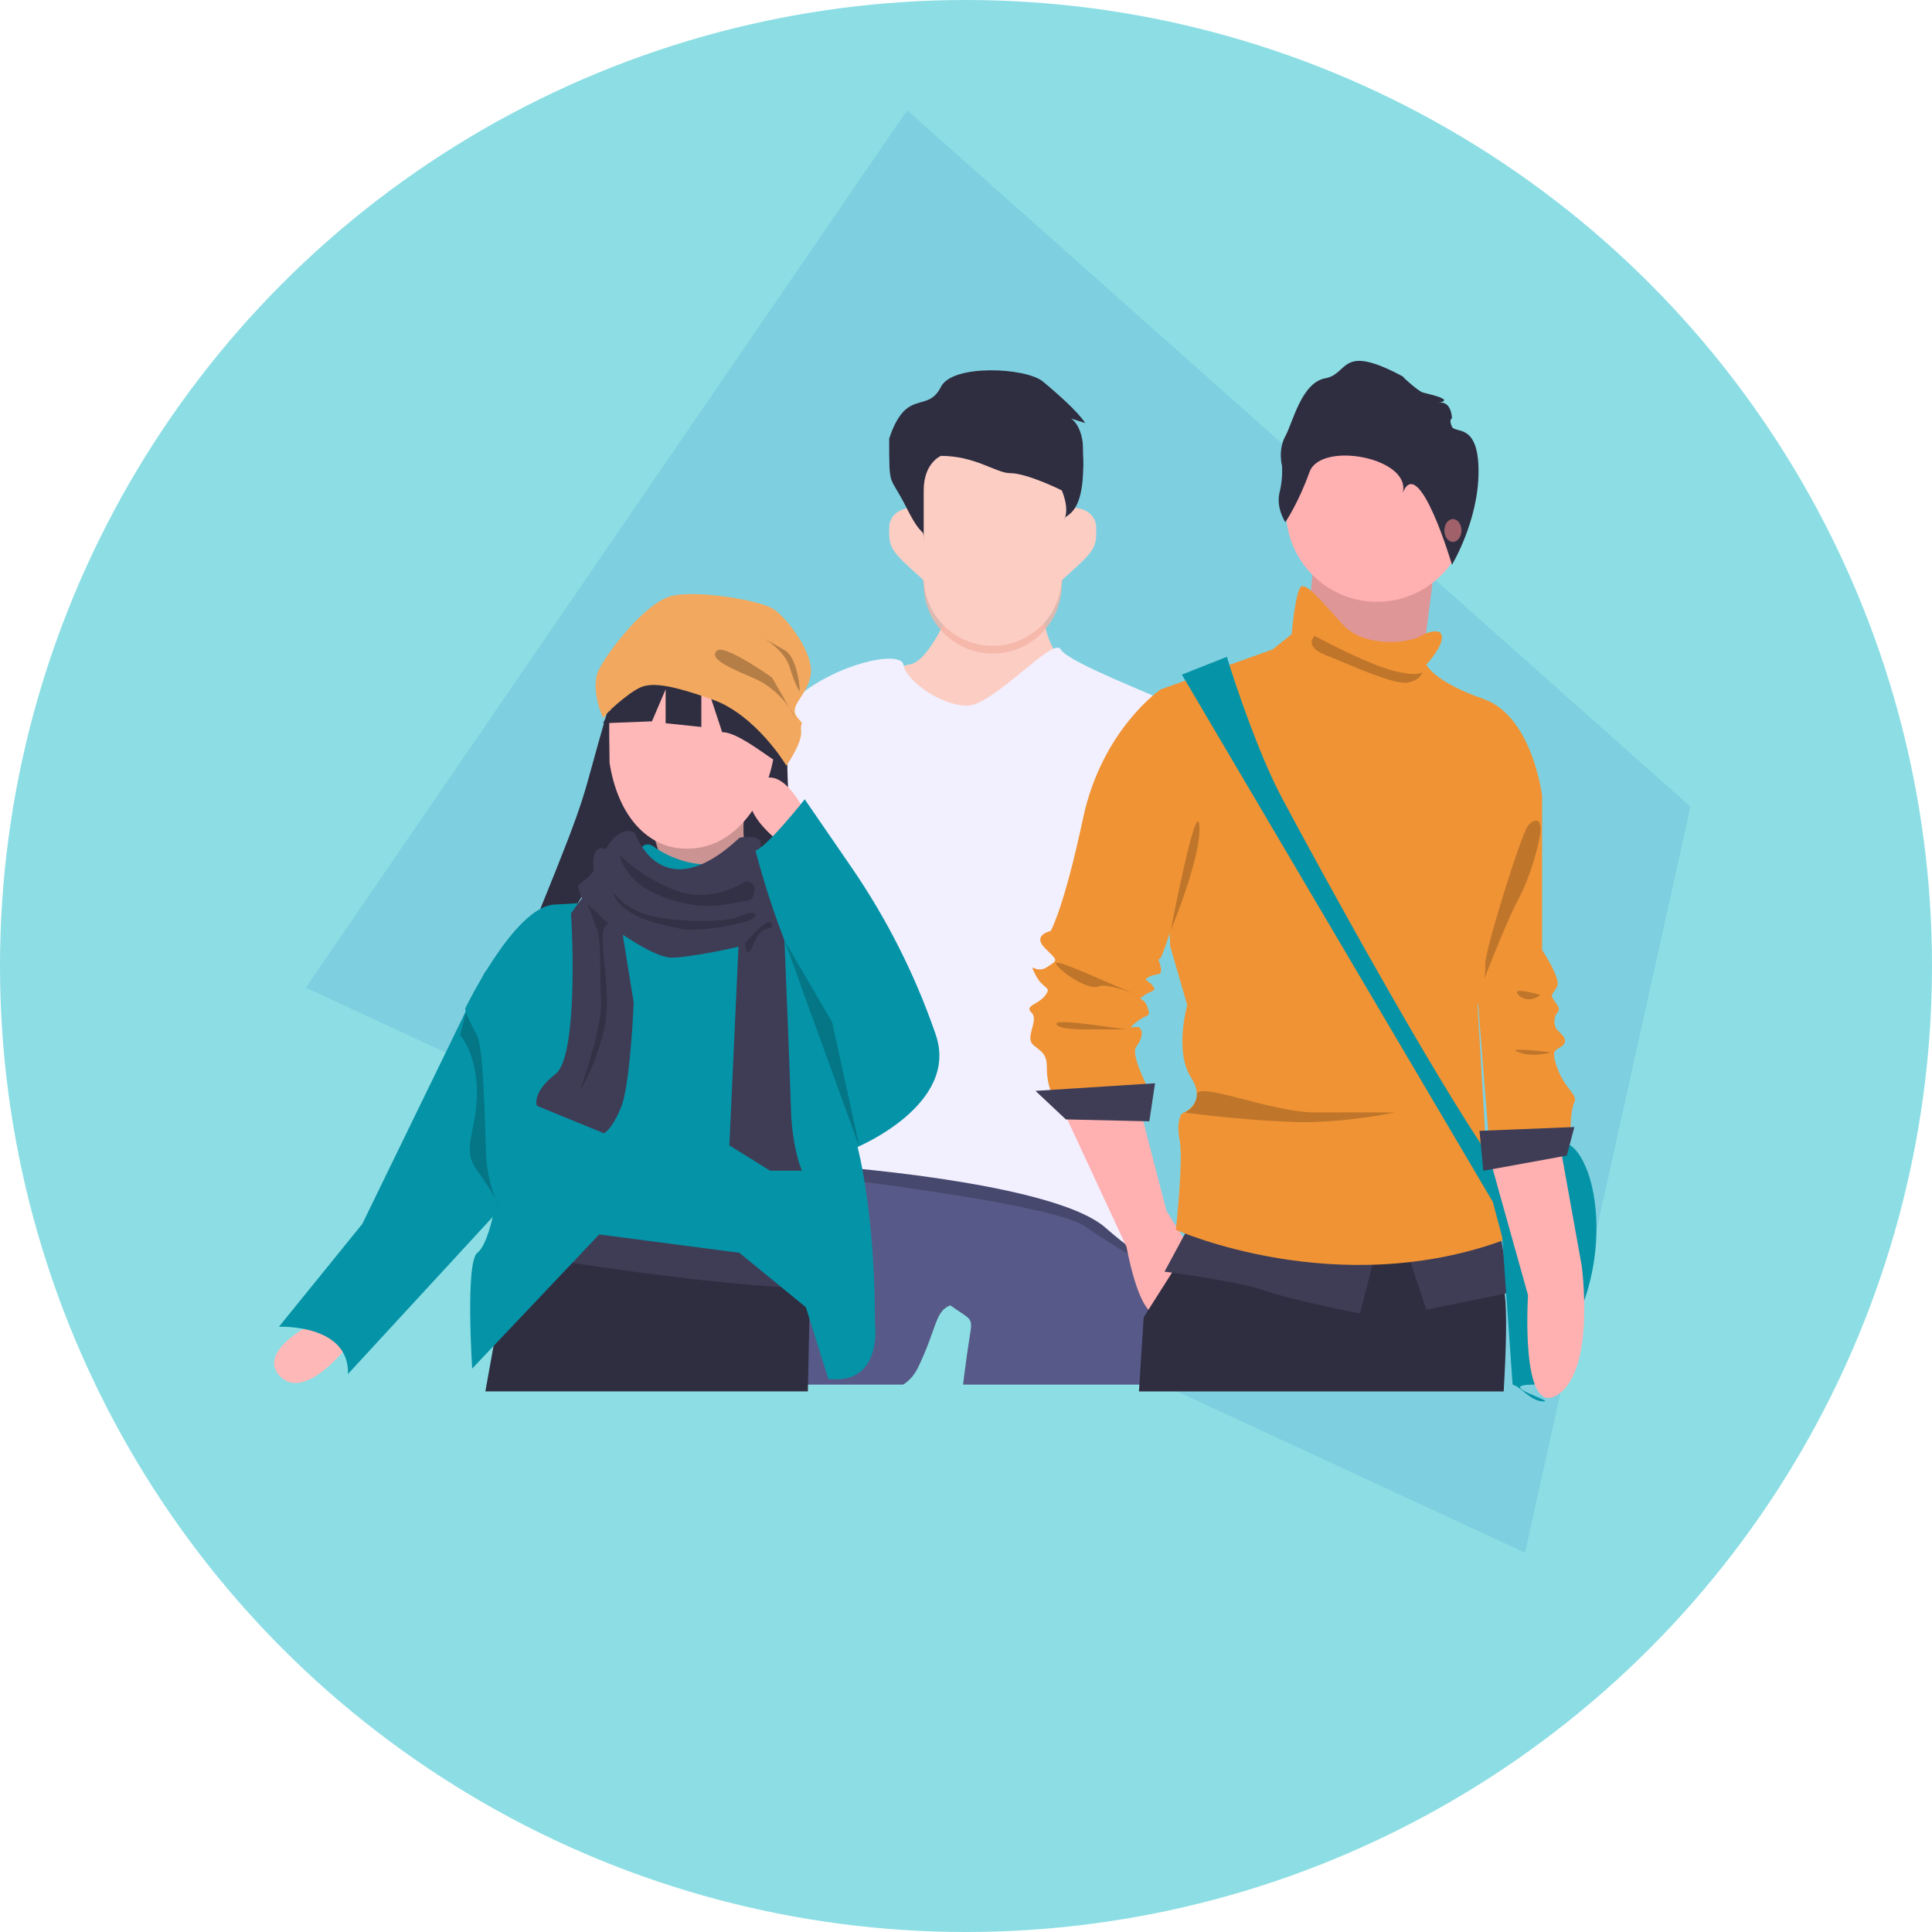 <svg width="120" height="120" viewBox="0 0 120 120" fill="none" xmlns="http://www.w3.org/2000/svg">
<circle cx="60" cy="60" r="60" fill="#8CDEE4"/>
<path opacity="0.1" d="M105 50.105L103.265 57.933L101.856 64.283L100.733 69.348L99.325 75.698L94.725 96.444L37.717 70.027L33.526 68.085L28.222 65.627L24.03 63.685L18.988 61.348L21.847 57.178L24.223 53.71L27.23 49.323L29.607 45.857L56.346 6.845L84.672 32.031L89.716 36.516L93.738 40.092L98.783 44.577L105 50.105Z" fill="#0158BA"/>
<g clip-path="url(#clip0_10914_113761)">
<path d="M46.476 78.82L49.064 71.197L67.593 73.181C68.437 73.206 70.185 73.956 70.423 76.757C70.721 80.258 73.18 85.993 72.807 86.44C72.435 86.887 66.326 88.973 64.166 89.271C62.438 89.509 60.417 88.228 59.623 87.558C59.747 86.515 60.04 84.161 60.218 83.088C60.442 81.748 60.367 82.046 59.026 81.077C58.058 81.45 58.207 82.492 57.015 84.951C56.062 86.917 53.715 86.44 52.565 86.44C50.985 86.022 49.496 86.276 47.486 85.513C47.271 85.457 46.855 85.259 47.291 85.436C47.356 85.463 47.421 85.488 47.486 85.513C47.722 85.573 47.712 85.46 46.044 84.477C44.56 83.603 46.044 81.077 46.476 78.82Z" fill="#575A88"/>
<path d="M56.535 41.261C57.482 41.098 58.534 39.015 58.942 37.995L63.882 35.995C64.48 36.008 65.891 35.723 65.041 37.453C64.192 39.184 66.501 42.142 67.208 42.781L66.29 45.301L58.453 46.281L54.901 42.281C55.051 42.009 55.587 41.424 56.535 41.261Z" fill="#FCCDC3"/>
<path opacity="0.8" d="M56.328 30.035C56.31 29.926 56.299 29.816 56.306 29.706C56.441 27.414 59.348 25.584 61.66 25.584C64.028 25.584 67.02 27.503 67.02 29.871L65.975 36.14C65.957 36.248 65.949 36.358 65.945 36.469C65.858 38.76 63.973 40.591 61.66 40.591C59.348 40.591 57.463 38.76 57.376 36.469C57.372 36.358 57.364 36.248 57.346 36.14L57.015 34.159L56.328 30.035Z" fill="#F4B3A5"/>
<path fill-rule="evenodd" clip-rule="evenodd" d="M56.326 29.557C56.308 29.448 56.297 29.338 56.304 29.228C56.439 26.937 59.346 25.106 61.659 25.106C64.027 25.106 67.018 27.026 67.018 29.394L66.659 31.551L66.662 31.538C67.139 31.538 68.091 31.795 68.091 32.824C68.091 33.853 68.088 34.11 66.66 35.397L65.941 36.044C65.827 38.311 63.953 40.113 61.659 40.113C59.364 40.113 57.49 38.31 57.376 36.043L56.659 35.397C55.23 34.11 55.227 33.853 55.227 32.824C55.227 31.795 56.18 31.538 56.656 31.538L56.657 31.542L56.326 29.557Z" fill="#FCCDC3"/>
<path d="M49.782 72.945L50.821 71.744C53.262 71.871 58.66 72.289 60.715 72.945C62.77 73.602 68.058 75.369 70.445 76.17V78.083C70.172 77.956 69.177 77.394 67.384 76.17C65.591 74.945 54.902 73.51 49.782 72.945Z" fill="black" fill-opacity="0.2"/>
<path d="M45.84 57.166C44.172 56.929 41.918 54.035 41 52.618C42.34 51.477 45.26 48.838 46.213 47.408C47.405 45.62 46.958 45.546 49.416 43.386C51.875 41.225 55.971 40.33 56.12 41.3C56.269 42.27 58.43 43.83 60.068 43.83C61.707 43.83 65.432 39.51 65.879 40.33C66.326 41.149 71.912 43.234 72.955 43.83C73.998 44.426 81.223 52.618 80.181 53.141C79.138 53.664 75.488 56.791 74.519 55.45C73.551 54.11 71.838 55.45 71.391 55.45C70.944 55.45 69.603 61.335 69.38 62.75C69.201 63.883 70.646 73.104 71.391 77.574C71.639 78.145 71.436 78.676 68.635 76.233C65.834 73.79 54.656 72.583 49.416 72.285L47.927 71.466C48.026 71.242 48.463 70.646 49.416 70.05C50.608 69.305 50.683 67.294 50.757 64.315C50.832 61.335 51.353 56.493 49.416 55.45C47.48 54.407 47.927 57.462 45.84 57.166Z" fill="#F2F0FF"/>
<path d="M58.445 24.025C59.16 22.596 63.728 22.833 64.767 23.691C67.02 25.55 67.405 26.278 67.405 26.278L66.526 25.997C66.988 26.309 67.263 27.099 67.263 27.769C67.263 28.627 67.33 28.389 67.263 29.553C67.135 31.77 66.361 31.925 66.151 32.155C66.136 32.197 66.119 32.239 66.099 32.279C66.099 32.23 66.118 32.192 66.151 32.155C66.4 31.444 65.949 30.458 65.949 30.458C65.949 30.458 63.804 29.387 62.732 29.387C61.874 29.387 60.588 28.315 58.445 28.315C58.445 28.315 57.373 28.743 57.373 30.458C57.373 32.602 57.372 34.746 57.372 33.674C57.372 32.602 57.373 33.674 56.301 31.53C55.229 29.387 55.228 30.457 55.228 27.241C56.3 24.025 57.592 25.731 58.445 24.025Z" fill="#2F2E41"/>
</g>
<g clip-path="url(#clip1_10914_113761)">
<path d="M49.128 43.026C46.94 39.319 42.612 39.146 42.612 39.146C42.612 39.146 40.413 38.603 37.707 44.249C35.989 50.131 36.72 48.68 33.431 56.775H35.493L37.898 52.689L36.72 56.055C37.495 56.111 38.272 56.124 39.048 56.095C44.876 55.906 50.426 56.15 50.248 54.053C49.128 52.46 48.552 48.794 49.128 43.026Z" fill="#2F2E41"/>
<path d="M40.148 50.784C40.902 52.456 41.378 54.449 41.661 56.663L47.714 56.284C46.322 54.307 45.86 52.037 46.39 49.456L40.148 50.784Z" fill="#FFB8B8"/>
<path opacity="0.2" d="M40.148 50.784C40.902 52.456 41.378 54.449 41.661 56.663L47.714 56.284C46.322 54.307 45.86 52.037 46.39 49.456L40.148 50.784Z" fill="black"/>
<path d="M19.016 82.434C19.016 82.434 15.884 84.117 17.473 85.554C19.063 86.99 21.706 83.473 21.706 83.473L19.016 82.434Z" fill="#FFB8B8"/>
<path d="M50.362 77.719L50.313 80.017L50.208 84.984V84.985L50.178 86.423H30.146L30.961 81.89L30.961 81.887L31.69 77.829L32.016 76.012V76.011L48.471 73.735L50.362 77.719Z" fill="#2F2E41"/>
<path d="M50.361 77.718L50.312 80.017C44.49 79.867 35.467 78.458 31.689 77.828L32.015 76.011L48.469 73.735L50.361 77.718Z" fill="#3F3D56"/>
<path d="M42.213 52.689C46.108 53.071 48.132 48.664 48.132 46.045C48.132 43.426 42.686 40.431 40.075 40.431C37.463 40.431 37.861 44.762 37.861 47.38C38.357 50.55 40.075 52.479 42.213 52.689Z" fill="#FFB8B8"/>
<path d="M54.348 82.214C54.348 82.214 54.853 86.03 51.449 85.65L50.053 81.194L45.919 77.811L37.217 76.674L29.328 85.006C29.328 85.006 28.893 78.38 29.65 77.811C30.407 77.242 30.831 74.429 30.831 74.429L30.241 72.442L28.895 62.638C28.895 62.638 31.921 56.379 34.38 56.189L37.595 56C37.595 56 38.73 55.431 38.73 55.241C38.73 55.051 38.54 53.534 39.486 53.913C39.486 53.913 39.571 51.967 40.568 52.561C40.568 52.561 43.706 55.027 46.891 52.669C46.891 52.669 48.376 52.396 48.186 53.154C47.997 53.913 48.186 54.482 48.565 54.482C48.943 54.482 50.645 55.051 50.645 55.431C50.645 55.512 50.768 56.297 50.961 57.479V57.481C51.663 61.788 53.293 71.363 53.293 71.363C53.293 71.363 54.348 75.288 54.348 82.214Z" fill="#0593A7"/>
<path d="M31.185 59.205L30.096 60.416L22.502 76.022L17.324 82.407C17.324 82.407 21.7 82.213 21.614 85.34L37.687 67.902L31.185 59.205Z" fill="#0593A7"/>
<path d="M50.01 56.838V56.84C49.759 58.323 42.872 59.484 41.737 59.484C40.602 59.484 38.346 57.824 37.212 57.066C36.077 56.307 35.898 55.002 35.898 55.002C35.898 55.002 36.864 54.264 36.864 54.075C36.864 53.885 36.675 52.368 37.62 52.747C37.62 52.747 38.452 51.157 39.449 51.751C39.449 51.751 41.063 56.602 45.94 52.028C45.94 52.028 47.425 51.755 47.236 52.514C47.047 53.272 47.236 53.841 47.614 53.841C47.992 53.841 49.694 54.41 49.694 54.79C49.694 54.871 49.817 55.656 50.01 56.838Z" fill="#3F3D56"/>
<path d="M35.466 56.731L37.516 53.864L38.609 54.478V57.62L39.36 62.264C39.292 63.926 39.046 67.536 38.609 68.684C38.172 69.831 37.698 70.3 37.516 70.391L33.35 68.684C33.236 68.41 33.309 67.632 34.511 66.703C35.713 65.774 35.649 59.668 35.466 56.731Z" fill="#3F3D56"/>
<path d="M45.302 71.141L45.917 57.756H45.302L48.648 56.526C48.785 59.827 49.072 66.921 49.127 68.888C49.181 70.855 49.605 72.257 49.81 72.713H47.829L45.302 71.141Z" fill="#3F3D56"/>
<path d="M31.039 74.953C30.968 74.85 30.878 74.686 30.782 74.466C30.54 74.038 30.153 73.409 29.622 72.675C28.618 71.286 29.622 70.334 29.622 67.87C29.622 65.898 28.924 64.666 28.574 64.296L28.945 62.88C29.047 63.147 29.326 63.803 29.622 64.296C29.992 64.912 30.115 69.101 30.177 71.442C30.213 72.817 30.517 73.857 30.782 74.466C30.906 74.686 30.992 74.853 31.039 74.953Z" fill="black" fill-opacity="0.2"/>
<path d="M49.984 50.405C49.984 50.405 48.471 47.181 46.958 48.698C45.444 50.215 48.66 52.491 48.66 52.491L49.984 50.405Z" fill="#FFB8B8"/>
<path d="M49.983 49.645C49.983 49.645 47.647 52.606 46.924 52.833C46.924 52.833 49.038 61.215 51.686 63.491L53.199 71.268C53.199 71.268 59.629 68.612 58.116 64.25C58.101 64.207 58.086 64.163 58.071 64.12C56.808 60.487 55.064 57.04 52.887 53.872L49.983 49.645Z" fill="#0593A7"/>
<path opacity="0.2" d="M48.734 58.429L53.387 71.269L51.685 63.492L48.734 58.429Z" fill="black"/>
<path d="M48.856 40.837L44.58 38.591L40.113 40.088L37.453 44.921L40.495 44.804L41.344 42.816V44.921L43.562 45.154V41.552L44.854 45.476C46.163 45.476 48.817 48.084 48.48 47.188C48.143 46.293 48.856 40.837 48.856 40.837Z" fill="#2F2E41"/>
<path d="M44.329 43.479C46.442 44.236 48.217 46.514 48.84 47.558C49.17 47.094 49.816 46.018 49.758 45.431C49.684 44.697 50.031 45.152 49.554 44.594C48.907 43.837 50.092 43.314 50.349 41.957C50.606 40.6 48.84 38.315 47.997 37.802C47.154 37.288 43.449 36.656 41.798 36.995C40.148 37.334 37.777 40.431 37.19 41.611C36.603 42.791 37.507 44.807 37.507 44.594C37.507 44.381 39.084 42.973 39.818 42.68C40.551 42.386 41.688 42.533 44.329 43.479Z" fill="#F2A85F"/>
<path d="M49.018 43.946C49.215 44.227 49.351 44.479 49.426 44.66L49.018 43.946C48.576 43.315 47.824 42.538 46.748 42.092C44.805 41.286 44.071 40.809 44.548 40.406C44.93 40.083 46.981 41.396 47.959 42.092L49.018 43.946Z" fill="black" fill-opacity="0.25"/>
<path d="M48.766 40.406C49.411 40.787 49.646 42.252 49.683 42.937C49.597 42.852 49.353 42.438 49.059 41.47C48.806 40.635 47.99 39.977 47.457 39.655C47.361 39.601 47.282 39.558 47.225 39.526C47.293 39.56 47.371 39.603 47.457 39.655C47.772 39.831 48.27 40.114 48.766 40.406Z" fill="black" fill-opacity="0.25"/>
<path d="M42.261 55.405C43.963 55.943 45.657 55.181 46.292 54.733C46.528 54.733 46.972 54.868 46.852 55.405C46.703 56.077 46.516 55.891 45.21 56.153C43.904 56.414 42.261 56.265 40.508 55.405C39.105 54.718 38.58 53.601 38.492 53.129C39.04 53.664 40.56 54.868 42.261 55.405Z" fill="black" fill-opacity="0.2"/>
<path d="M40.508 56.899C39.105 56.571 38.306 55.766 38.082 55.405C38.082 55.567 38.254 56.018 38.941 56.526C39.799 57.16 41.105 57.459 42.261 57.683C43.418 57.907 45.994 57.422 46.628 57.123C47.263 56.824 46.852 56.489 45.994 56.899C45.136 57.309 42.261 57.309 40.508 56.899Z" fill="black" fill-opacity="0.2"/>
<path d="M36.477 56.153C36.639 56.289 37.075 56.675 37.522 57.123C37.677 57.278 37.775 57.338 37.828 57.359C37.887 57.346 37.896 57.387 37.828 57.359C37.768 57.373 37.657 57.44 37.522 57.683C37.149 58.355 38.045 61.601 37.522 63.915C37.104 65.766 36.353 67.224 36.029 67.722C36.502 66.391 37.425 63.415 37.336 62.161C37.224 60.594 37.373 58.467 37.074 57.683C36.836 57.056 36.577 56.401 36.477 56.153Z" fill="black" fill-opacity="0.2"/>
<path d="M47.934 57.384C47.845 56.907 46.802 57.956 46.292 58.541C46.292 58.989 46.404 59.616 46.852 58.541C47.413 57.198 48.047 57.981 47.934 57.384Z" fill="black" fill-opacity="0.2"/>
<path d="M93.779 47.428L95.783 49.437V59.01C95.783 59.01 96.961 60.783 96.725 61.256C96.49 61.729 96.254 61.729 96.49 62.083C96.725 62.438 96.961 62.674 96.725 62.91C96.49 63.147 96.49 63.738 96.725 63.974C96.961 64.211 97.433 64.565 97.079 64.92C96.725 65.274 96.254 65.038 96.725 66.338C97.197 67.638 98.022 67.993 97.786 68.465C97.55 68.938 97.55 70.12 97.55 70.12L92.483 70.829L91.422 57.474L93.779 47.428Z" fill="#F09335"/>
<path d="M81.582 35.076L80.875 42.167L88.064 43.231L88.595 39.154L89.125 35.076H81.582Z" fill="#DB9394"/>
<path opacity="0.1" d="M81.582 35.039L80.875 42.13L88.064 43.194L88.595 39.117L89.125 35.039H81.582Z" fill="#FFB0B1"/>
<path d="M65.965 68.82L69.972 77.448C69.972 77.448 70.679 81.467 71.74 81.585C72.8 81.703 73.861 77.448 73.861 77.448L72.447 75.203L70.797 68.82H65.965Z" fill="#FFB0B1"/>
<path d="M93.396 86.424H70.742C70.922 83.576 71.035 81.821 71.035 81.821L71.335 81.346L72.794 79.047L73.836 77.406L74.199 76.833L74.334 76.621L75.761 76.359L90.481 73.666C90.724 74.759 91.068 75.827 91.51 76.856C91.61 77.085 91.718 77.314 91.833 77.541C92.203 78.265 92.655 78.951 93.192 79.457C93.314 79.572 93.402 79.879 93.46 80.35C93.601 81.506 93.561 83.654 93.396 86.424Z" fill="#2F2E41"/>
<path d="M85.53 37.381C88.654 37.381 91.187 34.841 91.187 31.708C91.187 28.575 88.654 26.035 85.53 26.035C82.406 26.035 79.873 28.575 79.873 31.708C79.873 34.841 82.406 37.381 85.53 37.381Z" fill="#FFB0B1"/>
<path d="M72.919 43.291L72.094 42.818C72.094 42.818 68.441 45.3 67.262 50.855C66.084 56.41 65.259 57.828 65.259 57.828C65.259 57.828 64.08 58.065 64.905 58.892C65.73 59.719 65.73 59.601 65.023 60.074C64.316 60.547 63.844 59.601 64.316 60.547C64.787 61.492 65.377 61.256 64.905 61.847C64.434 62.438 63.609 62.438 64.08 62.91C64.552 63.383 63.609 64.447 64.198 64.92C64.787 65.392 65.023 65.511 65.023 66.338C65.019 66.821 65.099 67.301 65.259 67.756H71.387C71.387 67.756 70.209 65.511 70.562 65.038C70.916 64.565 71.034 64.092 70.798 63.856C70.562 63.62 69.855 64.092 70.562 63.502C71.269 62.91 71.505 63.265 71.269 62.556C71.034 61.847 70.562 62.201 71.034 61.847C71.505 61.492 71.859 61.61 71.623 61.256C71.387 60.901 70.916 60.901 71.387 60.665C71.859 60.428 72.212 60.665 72.094 60.074C71.977 59.483 71.859 59.719 72.094 59.483C72.33 59.247 74.805 51.21 74.805 50.973C74.805 50.737 72.919 43.291 72.919 43.291Z" fill="#F09335"/>
<path d="M71.741 67.283L64.316 67.756L66.202 69.529L71.388 69.647L71.741 67.283Z" fill="#3F3D56"/>
<path d="M73.862 76.148L72.33 78.985C72.33 78.985 76.927 79.576 78.576 80.167C80.226 80.758 84.469 81.585 84.469 81.585L85.53 77.448L73.862 76.148Z" fill="#3F3D56"/>
<path d="M87.297 77.448L88.593 81.349L93.779 80.285L93.19 76.621L87.297 77.448Z" fill="#3F3D56"/>
<path d="M89.418 39.273C89.418 39.273 89.065 39.037 88.24 39.509C87.415 39.982 84.704 40.219 83.408 38.8C82.112 37.382 81.169 36.2 80.815 36.437C80.462 36.673 80.226 39.391 80.226 39.391L79.047 40.337L72.094 42.819L72.683 58.774L73.744 62.438C73.744 62.438 72.919 65.275 73.979 66.929C75.04 68.584 73.39 69.175 73.39 69.175C73.39 69.175 73.037 69.648 73.272 70.83C73.508 72.011 73.037 76.385 73.037 76.385C73.037 76.385 83.054 80.876 93.543 76.975L92.365 72.484L91.776 62.438C91.776 62.438 92.365 60.783 92.247 60.074C92.129 59.365 95.783 49.437 95.783 49.437C95.783 49.437 95.194 44.473 92.129 43.41C89.065 42.346 88.594 41.282 88.594 41.282C88.594 41.282 90.008 39.746 89.418 39.273Z" fill="#F09335"/>
<path d="M94.914 51.271C94.499 51.744 92.191 59.143 92.25 59.912C92.267 60.134 92.244 60.445 92.2 60.778C92.671 59.562 93.754 56.87 94.322 55.828C95.032 54.526 95.624 52.395 95.683 51.625C95.742 50.856 95.328 50.797 94.914 51.271Z" fill="black" fill-opacity="0.2"/>
<path d="M95.683 61.806C95.032 61.609 93.848 61.333 94.322 61.806C94.795 62.28 95.427 62.004 95.683 61.806Z" fill="black" fill-opacity="0.2"/>
<path d="M96.334 65.357C95.328 65.239 93.517 65.073 94.322 65.357C95.127 65.641 95.999 65.476 96.334 65.357Z" fill="black" fill-opacity="0.2"/>
<path d="M72.719 57.782C73.252 55 74.353 49.803 74.495 51.271C74.637 52.739 73.37 56.223 72.719 57.782Z" fill="black" fill-opacity="0.2"/>
<path d="M86.628 41.683C88.001 42.014 88.344 41.821 88.344 41.683C88.344 41.861 88.166 42.251 87.456 42.393C86.568 42.571 83.668 41.209 82.307 40.677C81.218 40.251 81.419 39.71 81.656 39.492C82.741 40.084 85.254 41.352 86.628 41.683Z" fill="black" fill-opacity="0.2"/>
<path d="M70.647 61.806C70.599 61.786 70.55 61.766 70.501 61.745C69.84 61.478 68.653 61.085 68.221 61.273C67.637 61.527 65.972 60.445 65.617 59.912C65.268 59.39 68.049 60.724 70.501 61.745C70.553 61.767 70.602 61.787 70.647 61.806Z" fill="black" fill-opacity="0.2"/>
<path d="M65.617 63.582C65.617 63.227 69.7 63.937 69.996 63.937H67.155C66.642 63.937 65.617 63.866 65.617 63.582Z" fill="black" fill-opacity="0.2"/>
<path d="M74.338 67.989C74.338 68.683 73.703 69.115 73.527 69.093C74.728 69.271 78.173 69.64 80.576 69.694C82.979 69.747 85.612 69.315 86.628 69.093H81.656C78.998 69.093 74.338 67.121 74.338 67.989Z" fill="black" fill-opacity="0.2"/>
<path d="M73.409 41.902L76.201 40.797C76.799 42.737 78.213 46.914 79.634 49.581C81.831 53.705 88.892 66.63 92.723 72.154L93.305 72.445C94.953 73.22 96.845 68.748 98.477 72.445C99.488 74.733 100.014 80.752 95.308 86C92.723 86 96.656 87.047 95.865 87.047C95.074 87.047 94.474 86.135 93.951 86L93.305 76.847L92.723 74.655L73.409 41.902Z" fill="#0593A7"/>
<path d="M79.833 32.436C79.833 32.436 79.246 31.552 79.472 30.6C79.607 30.06 79.66 29.503 79.63 28.946C79.63 28.946 79.359 27.955 79.833 27.094C80.308 26.233 80.827 23.767 82.319 23.495C83.81 23.224 83.2 21.275 87.131 23.382C87.264 23.568 88.116 24.282 88.329 24.362C88.542 24.443 90.46 24.806 89.353 25.022C90.167 24.863 90.185 25.984 90.185 25.984C90.185 25.984 89.978 26.046 90.181 26.499C90.385 26.952 91.835 26.227 91.835 29.286C91.835 32.345 90.185 35.077 90.185 35.077C90.185 35.077 88.13 28.13 87.131 30.6C87.651 28.426 82.036 27.372 81.336 29.32C80.635 31.269 79.833 32.436 79.833 32.436Z" fill="#2F2E41"/>
<path d="M90.243 33.658C90.536 33.658 90.774 33.341 90.774 32.949C90.774 32.558 90.536 32.24 90.243 32.24C89.95 32.24 89.713 32.558 89.713 32.949C89.713 33.341 89.95 33.658 90.243 33.658Z" fill="#A0616A"/>
<path d="M92.482 71.774L94.909 80.453C94.909 80.453 94.409 88.14 96.742 86.636C99.129 85.097 98.242 78.614 98.242 78.614L96.843 70.828L92.482 71.774Z" fill="#FFB0B1"/>
<path d="M97.787 70.002L91.894 70.238L92.13 72.72L97.316 71.775L97.787 70.002Z" fill="#3F3D56"/>
</g>
<defs>
<clipPath id="clip0_10914_113761">
<rect width="40" height="63" fill="white" transform="translate(41 23)"/>
</clipPath>
<clipPath id="clip1_10914_113761">
<rect width="89" height="69" fill="white" transform="translate(16 19)"/>
</clipPath>
</defs>
</svg>

